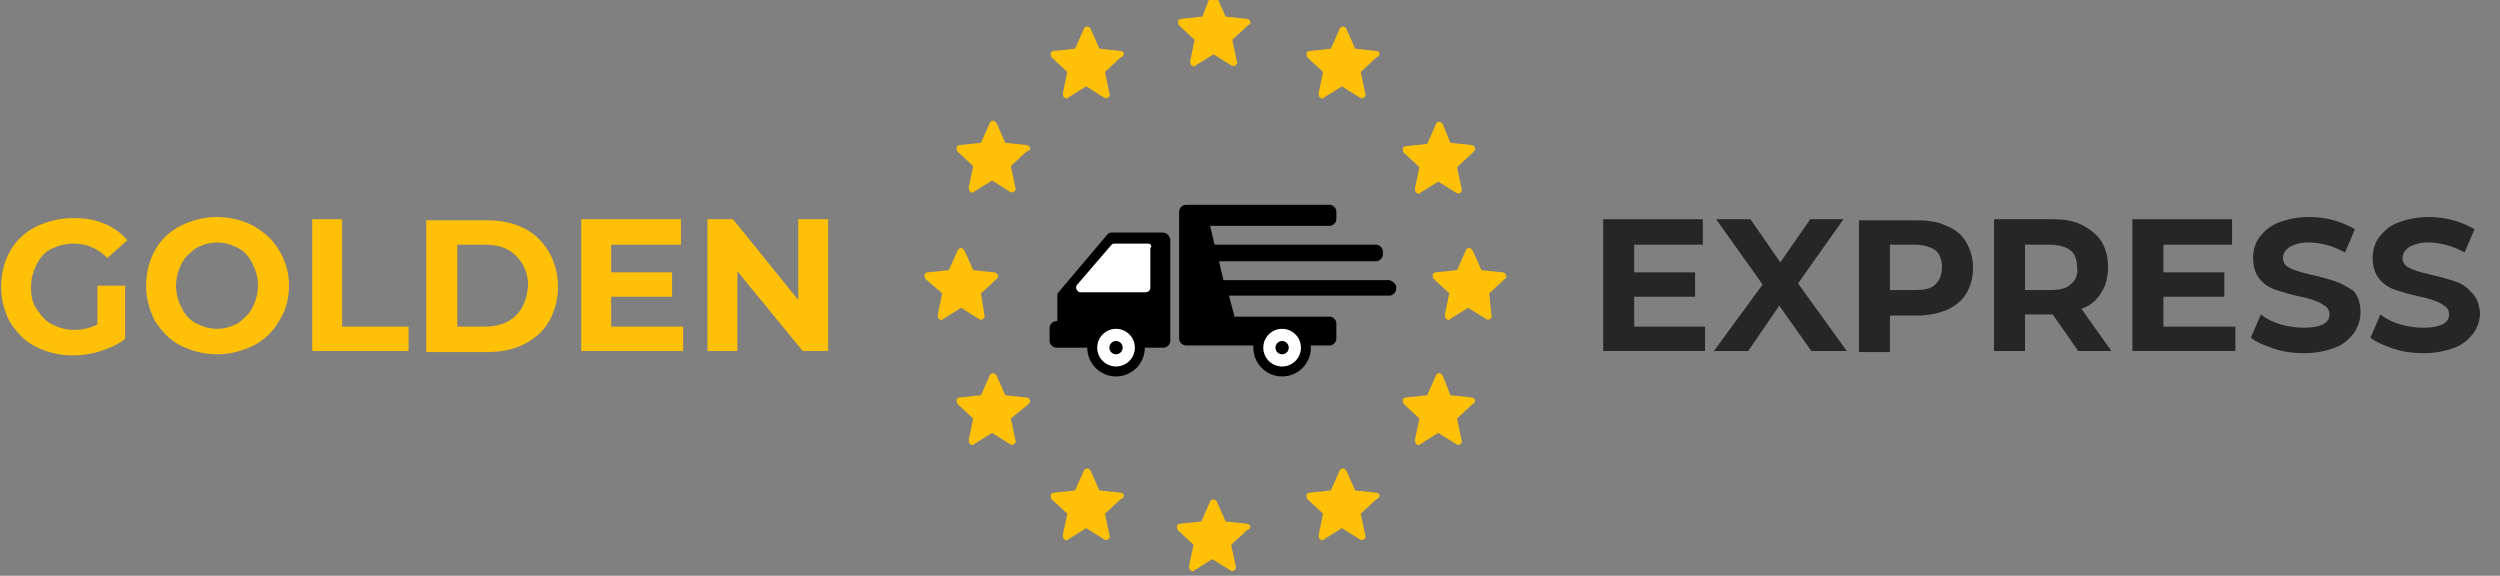 <?xml version="1.0" encoding="utf-8"?>
<!-- Generator: Adobe Illustrator 25.3.1, SVG Export Plug-In . SVG Version: 6.00 Build 0)  -->
<svg version="1.1" id="Warstwa_1" xmlns="http://www.w3.org/2000/svg" xmlns:xlink="http://www.w3.org/1999/xlink" x="0px" y="0px"
	 viewBox="0 0 225.8 52" style="enable-background:new 0 0 225.8 52;" xml:space="preserve">
<rect x="0" y="0" width="225.8" height="52" fill="#808080" stroke="none"/>
<style type="text/css">
	.st0{fill:#FFC107;}
	.st1{fill:#262626;}
	.st2{fill:#FFFFFF;}
</style>
<g>
	<path class="st0" d="M4.6,22.5c0.6-0.3,1.3-0.5,2-0.5c1.2,0,2.2,0.4,3.1,1.3l1.8-1.6c-0.6-0.7-1.3-1.2-2.1-1.5
		c-0.9-0.4-1.8-0.5-2.8-0.5c-1.2,0-2.4,0.3-3.4,0.8s-1.8,1.3-2.3,2.2s-0.8,2-0.8,3.2s0.3,2.2,0.8,3.2c0.6,0.9,1.3,1.7,2.3,2.2
		s2.1,0.8,3.3,0.8c0.9,0,1.7-0.1,2.6-0.4s1.6-0.6,2.2-1.1v-4.8H8.8v3.5c-0.6,0.3-1.3,0.5-2.1,0.5c-0.7,0-1.4-0.2-2-0.5
		s-1-0.8-1.4-1.4s-0.5-1.2-0.5-2c0-0.7,0.2-1.4,0.5-2S4,22.8,4.6,22.5z"/>
	<path class="st0" d="M22.9,20.4c-1-0.5-2.1-0.8-3.3-0.8s-2.3,0.3-3.3,0.8s-1.8,1.3-2.3,2.2s-0.8,2-0.8,3.2S13.5,28,14,29
		c0.6,0.9,1.3,1.7,2.3,2.2s2.1,0.8,3.3,0.8s2.3-0.3,3.3-0.8s1.8-1.3,2.3-2.2c0.6-0.9,0.9-2,0.9-3.2s-0.3-2.2-0.9-3.2
		C24.7,21.7,23.9,21,22.9,20.4z M22.8,27.8c-0.3,0.6-0.8,1-1.3,1.4c-0.6,0.3-1.2,0.5-1.9,0.5s-1.3-0.2-1.9-0.5s-1-0.8-1.3-1.4
		s-0.5-1.2-0.5-2c0-0.7,0.2-1.4,0.5-2s0.8-1,1.3-1.4c0.6-0.3,1.2-0.5,1.9-0.5s1.3,0.2,1.9,0.5s1,0.8,1.3,1.4s0.5,1.2,0.5,2
		C23.3,26.5,23.1,27.2,22.8,27.8z"/>
	<polygon class="st0" points="30.9,19.8 28.2,19.8 28.2,31.7 36.9,31.7 36.9,29.5 30.9,29.5 	"/>
	<path class="st0" d="M47.3,20.6c-1-0.5-2.1-0.7-3.4-0.7h-5.4v11.9h5.4c1.3,0,2.4-0.2,3.4-0.7s1.8-1.2,2.3-2.1s0.8-1.9,0.8-3.1
		s-0.3-2.2-0.8-3.1C49,21.8,48.3,21.1,47.3,20.6z M46.6,28.5c-0.7,0.7-1.7,1-2.8,1h-2.5v-7.4h2.5c1.2,0,2.1,0.3,2.8,1
		s1.1,1.6,1.1,2.7C47.6,26.9,47.3,27.8,46.6,28.5z"/>
	<polygon class="st0" points="55.2,26.8 60.7,26.8 60.7,24.6 55.2,24.6 55.2,22.1 61.5,22.1 61.5,19.8 52.5,19.8 52.5,31.7 
		61.7,31.7 61.7,29.5 55.2,29.5 	"/>
	<polygon class="st0" points="72.1,27.1 66.2,19.8 63.9,19.8 63.9,31.7 66.6,31.7 66.6,24.5 72.5,31.7 74.8,31.7 74.8,19.8 
		72.1,19.8 	"/>
</g>
<polygon class="st1" points="147.6,26.8 153.1,26.8 153.1,24.6 147.6,24.6 147.6,22.1 153.8,22.1 153.8,19.8 144.8,19.8 144.8,31.7 
	154,31.7 154,29.5 147.6,29.5 "/>
<polygon class="st1" points="166.5,19.8 163.5,19.8 160.8,23.7 158.1,19.8 155,19.8 159.2,25.7 154.8,31.7 157.9,31.7 160.7,27.6 
	163.6,31.7 166.8,31.7 162.4,25.6 "/>
<path class="st1" d="M175.8,20.4c-0.8-0.4-1.7-0.5-2.7-0.5h-5.2v11.9h2.8v-3.3h2.4c1.1,0,2-0.2,2.7-0.5s1.4-0.8,1.8-1.5
	c0.4-0.7,0.6-1.4,0.6-2.3s-0.2-1.6-0.6-2.3C177.2,21.2,176.6,20.7,175.8,20.4z M174.8,25.7c-0.4,0.4-1.1,0.5-1.9,0.5h-2.2v-4.1h2.2
	c0.8,0,1.5,0.2,1.9,0.5s0.6,0.9,0.6,1.5C175.4,24.8,175.2,25.3,174.8,25.7z"/>
<path class="st1" d="M189.8,26.4c0.4-0.6,0.6-1.4,0.6-2.3s-0.2-1.6-0.6-2.3c-0.4-0.6-1-1.1-1.8-1.5s-1.7-0.5-2.7-0.5h-5.2v11.9h2.8
	v-3.3h2.4h0.1l2.3,3.3h3l-2.7-3.8C188.8,27.6,189.4,27.1,189.8,26.4z M187,25.7c-0.4,0.4-1.1,0.5-1.9,0.5h-2.2v-4.1h2.2
	c0.8,0,1.5,0.2,1.9,0.5s0.6,0.9,0.6,1.5C187.7,24.8,187.5,25.3,187,25.7z"/>
<polygon class="st1" points="195.4,26.8 200.9,26.8 200.9,24.6 195.4,24.6 195.4,22.1 201.6,22.1 201.6,19.8 192.6,19.8 192.6,31.7 
	201.9,31.7 201.9,29.5 195.4,29.5 "/>
<path class="st1" d="M210.9,25.4c-0.6-0.2-1.3-0.4-2.2-0.6s-1.5-0.4-1.9-0.6s-0.6-0.5-0.6-0.9s0.2-0.7,0.6-1
	c0.4-0.2,0.9-0.4,1.7-0.4c1.1,0,2.2,0.3,3.3,0.9l0.9-2.1c-0.5-0.3-1.2-0.6-1.9-0.8c-0.7-0.2-1.5-0.3-2.2-0.3c-1.1,0-2,0.2-2.8,0.5
	s-1.3,0.8-1.7,1.3s-0.6,1.2-0.6,1.9c0,0.8,0.2,1.4,0.6,1.9c0.4,0.5,0.9,0.8,1.5,1s1.3,0.4,2.2,0.6c0.6,0.1,1.1,0.3,1.4,0.4
	s0.6,0.3,0.9,0.5c0.2,0.2,0.3,0.4,0.3,0.7c0,0.4-0.2,0.7-0.6,0.9s-1,0.3-1.7,0.3s-1.4-0.1-2.1-0.3c-0.7-0.2-1.3-0.5-1.8-0.9
	l-0.9,2.1c0.5,0.4,1.2,0.7,2.1,1c0.9,0.3,1.8,0.4,2.7,0.4c1.1,0,2-0.2,2.8-0.5s1.3-0.8,1.7-1.3c0.4-0.6,0.6-1.2,0.6-1.9
	c0-0.8-0.2-1.4-0.6-1.9C212,25.9,211.5,25.6,210.9,25.4z"/>
<path class="st1" d="M223.2,26.4c-0.4-0.5-0.9-0.8-1.5-1s-1.3-0.4-2.2-0.6s-1.5-0.4-1.9-0.6s-0.6-0.5-0.6-0.9s0.2-0.7,0.6-1
	c0.4-0.2,0.9-0.4,1.7-0.4c1.1,0,2.2,0.3,3.3,0.9l0.9-2.1c-0.5-0.3-1.2-0.6-1.9-0.8c-0.7-0.2-1.5-0.3-2.2-0.3c-1.1,0-2,0.2-2.8,0.5
	s-1.3,0.8-1.7,1.3s-0.6,1.2-0.6,1.9c0,0.8,0.2,1.4,0.6,1.9c0.4,0.5,0.9,0.8,1.5,1s1.3,0.4,2.2,0.6c0.6,0.1,1.1,0.3,1.4,0.4
	s0.6,0.3,0.9,0.5c0.2,0.2,0.3,0.4,0.3,0.7c0,0.4-0.2,0.7-0.6,0.9s-1,0.3-1.7,0.3s-1.4-0.1-2.1-0.3c-0.7-0.2-1.3-0.5-1.8-0.9
	l-0.9,2.1c0.5,0.4,1.2,0.7,2.1,1c0.9,0.3,1.8,0.4,2.7,0.4c1.1,0,2-0.2,2.8-0.5s1.3-0.8,1.7-1.3c0.4-0.6,0.6-1.2,0.6-1.9
	C223.9,27.5,223.7,26.8,223.2,26.4z"/>
<g>
	<path class="st0" d="M112.9,47.5c0-0.1-0.2-0.2-0.3-0.2l-1.9-0.2l-0.8-1.8c-0.1-0.1-0.2-0.2-0.3-0.2c-0.1,0-0.3,0.1-0.3,0.2
		l-0.8,1.8l-1.9,0.2c-0.1,0-0.3,0.1-0.3,0.2s0,0.3,0.1,0.4l1.4,1.3l-0.4,1.9c0,0.1,0,0.3,0.1,0.4c0.1,0,0.1,0.1,0.2,0.1
		c0.1,0,0.1,0,0.2-0.1l1.6-1l1.6,1c0.1,0.1,0.3,0.1,0.4,0s0.2-0.2,0.1-0.4l-0.4-1.9l1.4-1.3C112.9,47.8,113,47.6,112.9,47.5z"/>
	<path class="st0" d="M112.9,1.9c0-0.1-0.2-0.2-0.3-0.2l-1.9-0.2l-0.8-1.8c-0.1-0.1-0.2-0.2-0.3-0.2c-0.1,0-0.3,0.1-0.3,0.2
		l-0.7,1.8l-1.9,0.2c-0.1,0-0.3,0.1-0.3,0.2s0,0.3,0.1,0.4l1.4,1.3l-0.4,1.9c0,0.1,0,0.3,0.1,0.4c0.1,0,0.1,0.1,0.2,0.1
		c0.1,0,0.1,0,0.2-0.1l1.6-1l1.6,1c0.1,0.1,0.3,0.1,0.4,0s0.2-0.2,0.1-0.4l-0.4-1.9l1.4-1.3C112.9,2.2,113,2.1,112.9,1.9z"/>
	<path class="st0" d="M136,24.8c0-0.1-0.2-0.2-0.3-0.2l-1.9-0.2l-0.8-1.8c-0.1-0.1-0.2-0.2-0.3-0.2c-0.1,0-0.3,0.1-0.3,0.2l-0.8,1.8
		l-1.9,0.2c-0.1,0-0.3,0.1-0.3,0.2s0,0.3,0.1,0.4l1.4,1.3l-0.4,1.9c0,0.1,0,0.3,0.1,0.4c0.1,0,0.1,0.1,0.2,0.1c0.1,0,0.1,0,0.2-0.1
		l1.6-1l1.6,1c0.1,0.1,0.3,0.1,0.4,0s0.2-0.2,0.1-0.4l-0.2-1.9l1.4-1.3C136.1,25.1,136.1,25,136,24.8z"/>
	<path class="st0" d="M90.1,24.8c0-0.1-0.2-0.2-0.3-0.2l-1.9-0.2l-0.8-1.8c-0.1-0.1-0.2-0.2-0.3-0.2c-0.1,0-0.3,0.1-0.3,0.2
		l-0.8,1.8l-1.9,0.2c-0.1,0-0.3,0.1-0.3,0.2s0,0.3,0.1,0.4l1.5,1.3l-0.4,1.9c0,0.1,0,0.3,0.1,0.4c0.1,0,0.1,0.1,0.2,0.1
		s0.1,0,0.2-0.1l1.6-1l1.6,1c0.1,0.1,0.3,0.1,0.4,0c0.1-0.1,0.2-0.2,0.1-0.4l-0.3-1.9l1.4-1.3C90.1,25.1,90.2,25,90.1,24.8z"/>
	<path class="st0" d="M93,36.1c0-0.1-0.2-0.2-0.3-0.2l-1.9-0.2L90,33.9c-0.1-0.1-0.2-0.2-0.3-0.2c-0.1,0-0.3,0.1-0.3,0.2l-0.8,1.8
		l-1.9,0.2c-0.1,0-0.3,0.1-0.3,0.2c0,0.1,0,0.3,0.1,0.4l1.4,1.3l-0.4,1.9c0,0.1,0,0.3,0.1,0.4c0.1,0,0.1,0.1,0.2,0.1
		c0.1,0,0.1,0,0.2-0.1l1.6-1l1.6,1c0.1,0.1,0.3,0.1,0.4,0s0.2-0.2,0.1-0.4l-0.4-1.9l1.6-1.3C93,36.4,93.1,36.2,93,36.1z"/>
	<path class="st0" d="M133.2,36.1c0-0.1-0.2-0.2-0.3-0.2l-1.9-0.2l-0.7-1.8c-0.1-0.1-0.2-0.2-0.3-0.2c-0.1,0-0.3,0.1-0.3,0.2
		l-0.8,1.8l-1.9,0.2c-0.1,0-0.3,0.1-0.3,0.2s0,0.3,0.1,0.4l1.4,1.3l-0.4,1.9c0,0.1,0,0.3,0.1,0.4c0.1,0,0.1,0.1,0.2,0.1
		s0.1,0,0.2-0.1l1.6-1l1.6,1c0.1,0.1,0.3,0.1,0.4,0c0.1-0.1,0.2-0.2,0.1-0.4l-0.4-1.9l1.4-1.3C133.2,36.4,133.3,36.2,133.2,36.1z"/>
	<path class="st0" d="M93,13.3c0-0.1-0.2-0.2-0.3-0.2l-1.9-0.2L90,11.1c-0.1-0.1-0.2-0.2-0.3-0.2c-0.1,0-0.3,0.1-0.3,0.2l-0.8,1.8
		l-1.9,0.2c-0.1,0-0.3,0.1-0.3,0.2c0,0.1,0,0.3,0.1,0.4l1.4,1.3l-0.4,1.9c0,0.1,0,0.3,0.1,0.4c0.1,0,0.1,0.1,0.2,0.1
		c0.1,0,0.1,0,0.2-0.1l1.6-1l1.6,1c0.1,0.1,0.3,0.1,0.4,0s0.2-0.2,0.1-0.4L91.3,15l1.4-1.3C93,13.6,93.1,13.5,93,13.3z"/>
	<path class="st0" d="M133.2,13.3c0-0.1-0.2-0.2-0.3-0.2l-1.9-0.2l-0.7-1.7c-0.1-0.1-0.2-0.2-0.3-0.2c-0.1,0-0.3,0.1-0.3,0.2
		l-0.8,1.8l-1.9,0.2c-0.1,0-0.3,0.1-0.3,0.2s0,0.3,0.1,0.4l1.4,1.3l-0.4,1.9c0,0.1,0,0.3,0.1,0.4c0.1,0,0.1,0.1,0.2,0.1
		s0.1,0,0.2-0.1l1.6-1l1.6,1c0.1,0.1,0.3,0.1,0.4,0c0.1-0.1,0.2-0.2,0.1-0.4l-0.4-1.9l1.4-1.3C133.2,13.6,133.3,13.5,133.2,13.3z"/>
	<path class="st0" d="M101.5,44.7c0-0.1-0.2-0.2-0.3-0.2l-1.9-0.2l-0.8-1.8c-0.1-0.1-0.2-0.2-0.3-0.2c-0.1,0-0.3,0.1-0.3,0.2
		l-0.8,1.8l-1.9,0.2c-0.1,0-0.3,0.1-0.3,0.2c0,0.1,0,0.3,0.1,0.4l1.4,1.3L96,48.3c0,0.1,0,0.3,0.1,0.4c0.1,0,0.1,0.1,0.2,0.1
		c0.1,0,0.1,0,0.2-0.1l1.6-1l1.6,1c0.1,0.1,0.3,0.1,0.4,0s0.2-0.2,0.1-0.4l-0.4-1.9l1.4-1.3C101.5,45,101.5,44.8,101.5,44.7z"/>
	<path class="st0" d="M124.6,44.7c0-0.1-0.2-0.2-0.3-0.2l-1.9-0.2l-0.8-1.8c-0.1-0.1-0.2-0.2-0.3-0.2s-0.3,0.1-0.3,0.2l-0.8,1.8
		l-1.9,0.2c-0.1,0-0.3,0.1-0.3,0.2c0,0.1,0,0.3,0.1,0.4l1.4,1.3l-0.4,1.9c0,0.1,0,0.3,0.1,0.4c0.1,0,0.1,0.1,0.2,0.1
		c0.1,0,0.1,0,0.2-0.1l1.6-1l1.6,1c0.1,0.1,0.3,0.1,0.4,0s0.2-0.2,0.1-0.4l-0.4-1.9l1.4-1.3C124.6,45,124.6,44.8,124.6,44.7z"/>
	<path class="st0" d="M101.5,4.8c0-0.1-0.2-0.2-0.3-0.2l-1.9-0.2l-0.8-1.8c0-0.1-0.2-0.2-0.3-0.2c-0.1,0-0.3,0.1-0.3,0.2l-0.8,1.8
		l-1.9,0.2c-0.1,0-0.3,0.1-0.3,0.2s0,0.3,0.1,0.4l1.4,1.3L96,8.4c0,0.1,0,0.3,0.1,0.4c0.1,0,0.1,0.1,0.2,0.1c0.1,0,0.1,0,0.2-0.1
		l1.6-1l1.6,1c0.1,0.1,0.3,0.1,0.4,0s0.2-0.2,0.1-0.4l-0.4-1.9l1.4-1.3C101.5,5.1,101.5,4.9,101.5,4.8z"/>
	<path class="st0" d="M124.6,4.8c0-0.1-0.2-0.2-0.3-0.2l-1.9-0.2l-0.8-1.8c0-0.1-0.2-0.2-0.3-0.2S121,2.5,121,2.6l-0.8,1.8l-1.9,0.2
		c-0.1,0-0.3,0.1-0.3,0.2s0,0.3,0.1,0.4l1.4,1.3l-0.4,1.9c0,0.1,0,0.3,0.1,0.4c0.1,0,0.1,0.1,0.2,0.1c0.1,0,0.1,0,0.2-0.1l1.6-1
		l1.6,1c0.1,0.1,0.3,0.1,0.4,0c0.1-0.1,0.2-0.2,0.1-0.4l-0.4-1.9l1.4-1.3C124.6,5.1,124.6,4.9,124.6,4.8z"/>
	<path d="M105,21h-4.6c-0.2,0-0.3,0.1-0.4,0.2l0,0l-4.4,5.2l0,0l0,0l0,0c-0.1,0.1-0.1,0.2-0.1,0.4V29h-0.1c-0.3,0-0.6,0.3-0.6,0.6
		v1.2c0,0.3,0.3,0.6,0.6,0.6h0.7h4.4h1.5h3.1c0.3,0,0.6-0.3,0.6-0.6v-1.2v-8C105.6,21.2,105.3,21,105,21z"/>
	<path d="M125.4,25.3h-14.9l-0.4-1.7h14.2c0.3,0,0.6-0.3,0.6-0.6v-0.3c0-0.3-0.3-0.6-0.6-0.6h-14.6l-0.4-1.7h10.8
		c0.3,0,0.6-0.3,0.6-0.6v-0.7c0-0.3-0.3-0.6-0.6-0.6h-12h-1c-0.3,0-0.6,0.3-0.6,0.6v0.7v2.9V23v2.8v0.3v3.1v1.4
		c0,0.3,0.3,0.6,0.6,0.6h1h12c0.3,0,0.6-0.3,0.6-0.6v-1.4c0-0.3-0.3-0.6-0.6-0.6h-8.6l-0.5-1.9h14.5c0.3,0,0.6-0.3,0.6-0.6v-0.3
		C126,25.6,125.7,25.3,125.4,25.3z"/>
	<g>
		<circle cx="100.8" cy="31.4" r="2.6"/>
		<circle class="st2" cx="100.8" cy="31.4" r="1.7"/>
		<circle cx="100.8" cy="31.4" r="0.6"/>
	</g>
	<g>
		<circle cx="115.8" cy="31.4" r="2.6"/>
		<circle class="st2" cx="115.8" cy="31.4" r="1.7"/>
		<circle cx="115.8" cy="31.4" r="0.6"/>
	</g>
	<path class="st2" d="M103.7,22h-3c-0.1,0-0.2,0-0.3,0.1l0,0l0,0l0,0l-3.1,3.6l0,0c-0.1,0.1-0.1,0.2-0.1,0.3l0,0
		c0,0.2,0.2,0.4,0.4,0.4h3h1.2h1.7c0.2,0,0.4-0.2,0.4-0.4v-3.6C104.1,22.2,103.9,22,103.7,22z"/>
</g>
</svg>
